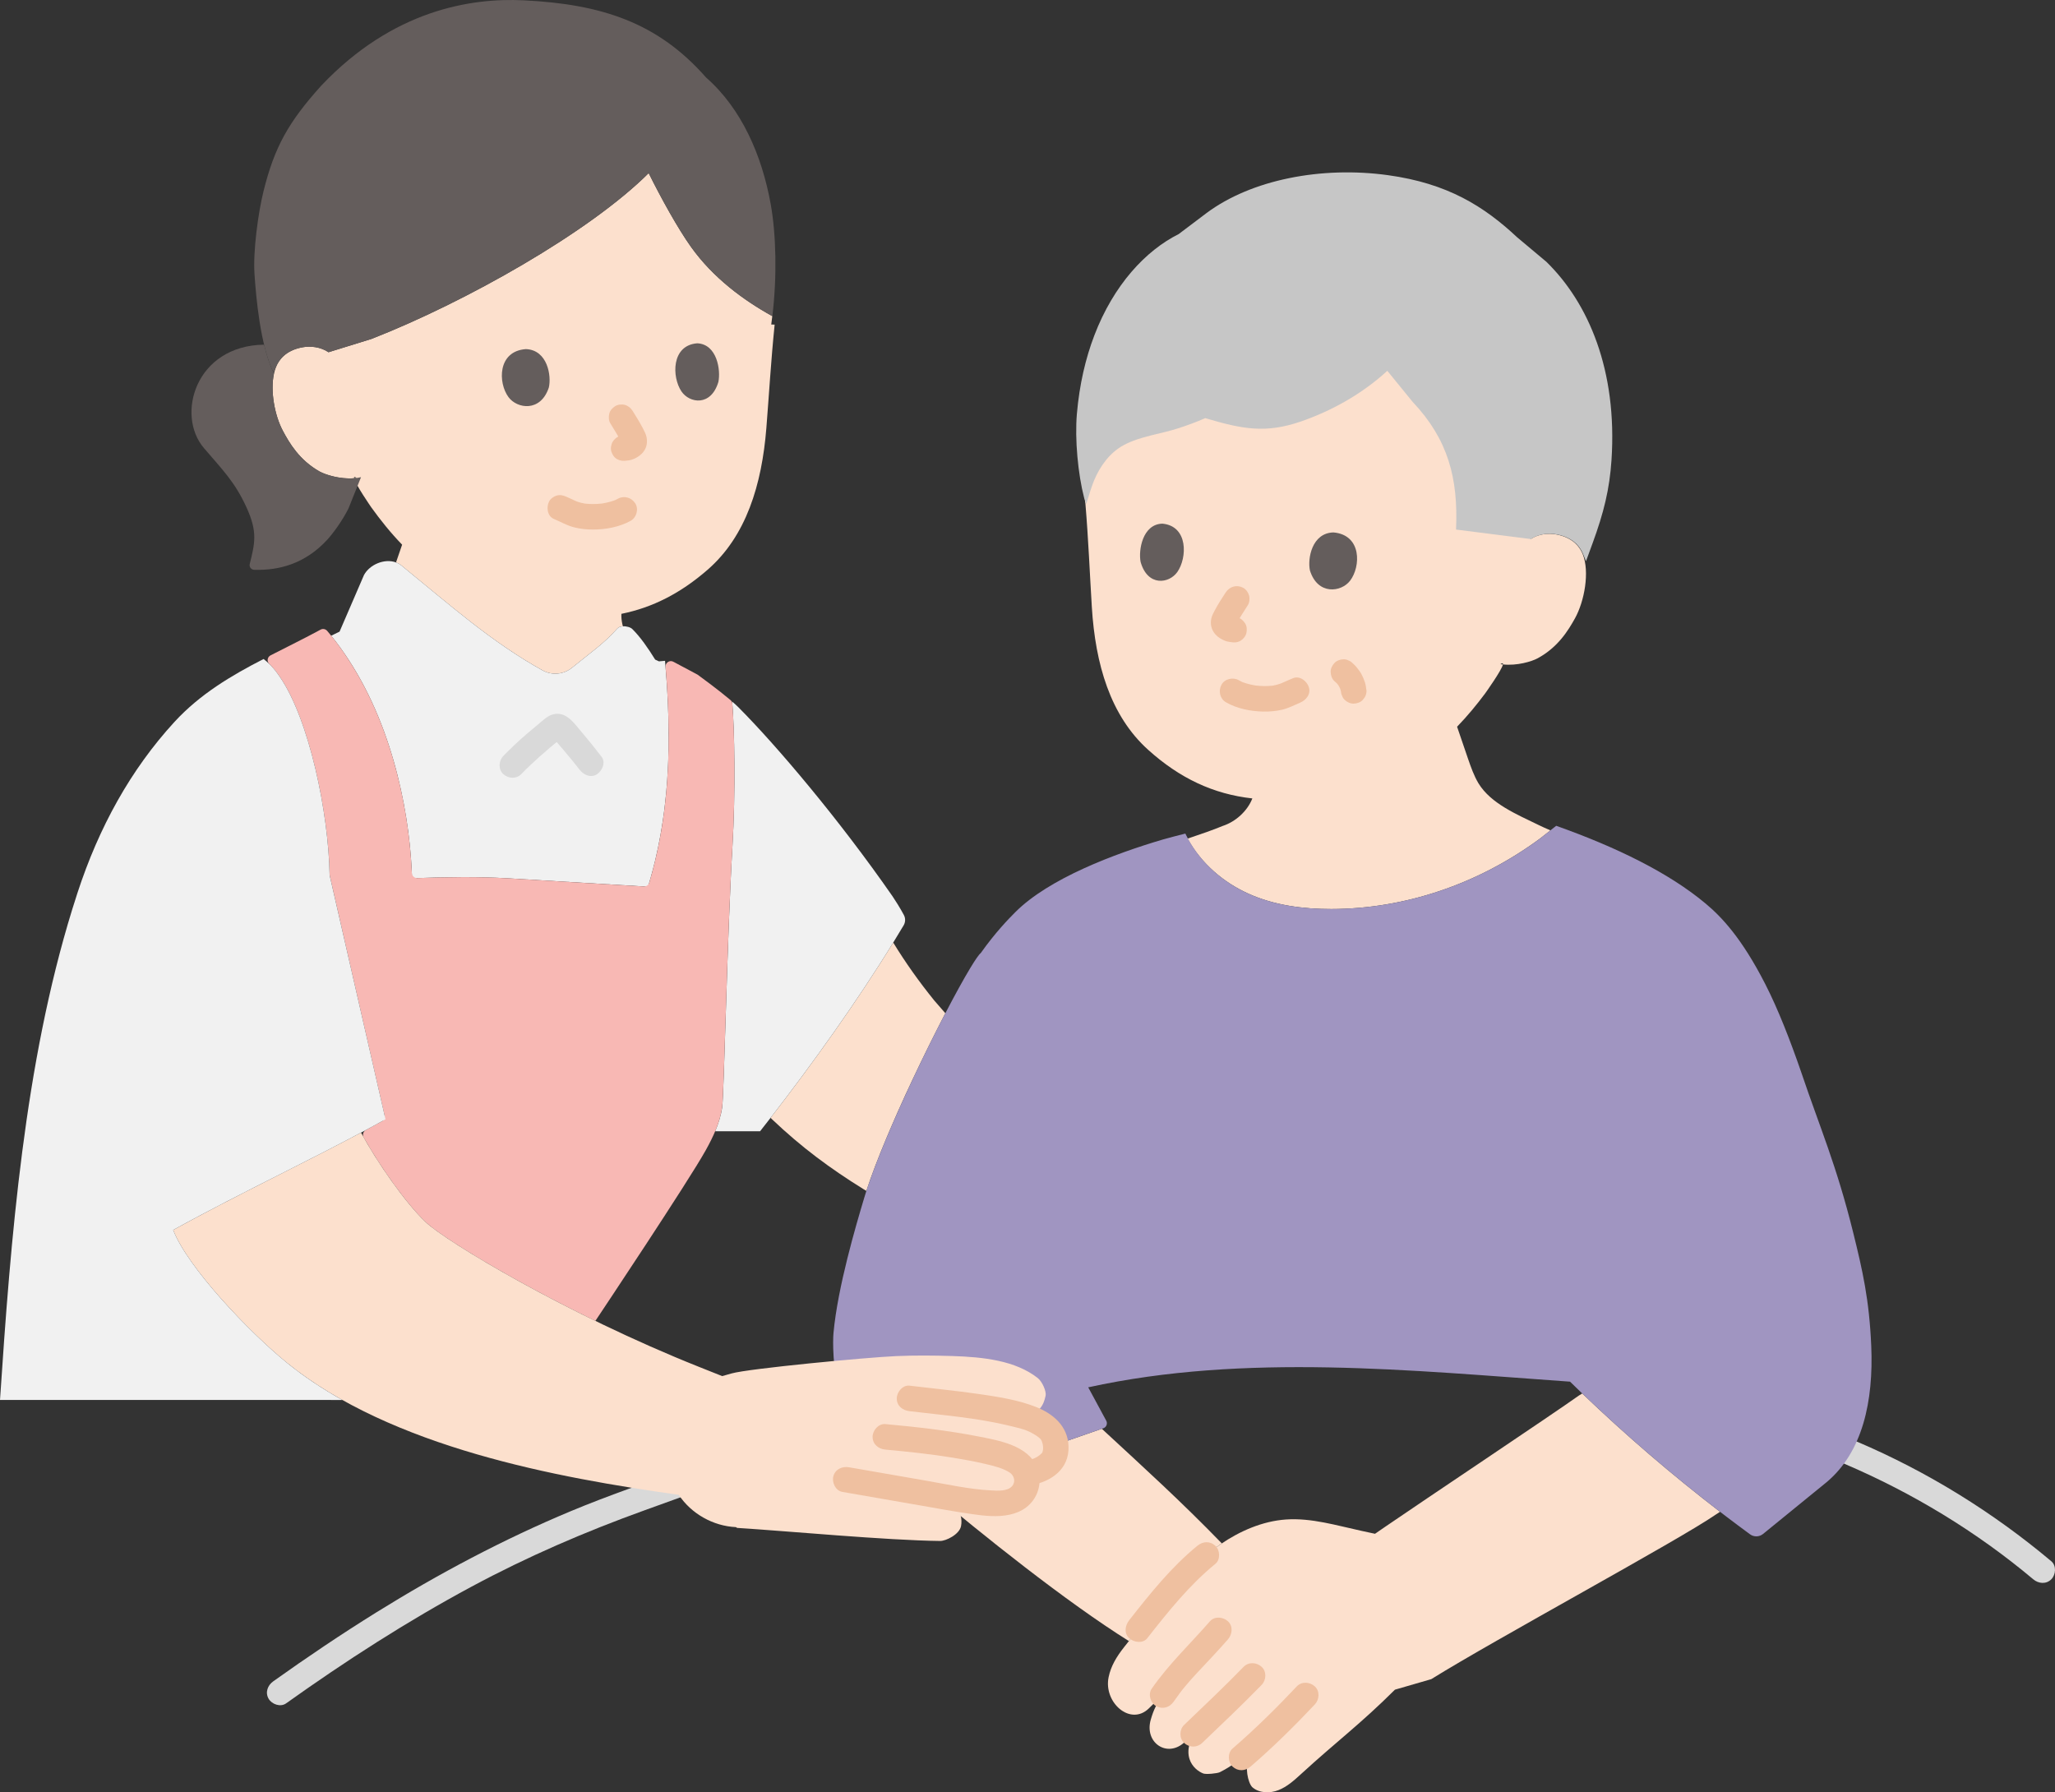 <?xml version="1.0" encoding="UTF-8"?><svg id="b" xmlns="http://www.w3.org/2000/svg" width="386.649" height="337.217" viewBox="0 0 386.649 337.217"><rect x="0" y="0" width="386.649" height="337.217" fill="#333333" stroke="none"/><defs><style>.d{fill:#d9d9d9;}.e{fill:none;}.f{fill:#f8b8b4;}.g{fill:#a095c1;}.h{fill:#fce0cd;}.i{fill:#efc0a0;}.j{fill:#c6c6c6;}.k{fill:#645d5c;}.l{fill:#f1f1f1;}</style></defs><g id="c"><path class="d" d="M347.04,275.413c12.815,5.473,24.844,12.759,35.519,21.725.992.833,2.422.972,3.394,0,.856-.856.997-2.557,0-3.394-10.999-9.239-23.278-16.833-36.49-22.476-1.191-.509-2.572-.355-3.284.861-.59,1.009-.338,2.772.861,3.284h0Z"/><path class="d" d="M53.829,320.483c11.198-7.981,22.779-15.448,34.896-21.962,10.504-5.647,21.348-10.324,32.558-14.368l8.897-3.21c1.219-.44,2.039-1.633,1.676-2.952-.323-1.177-1.727-2.118-2.952-1.676-7.192,2.594-14.448,5.058-21.505,8.003-12.704,5.303-24.875,11.769-36.564,19.03-6.62,4.112-13.084,8.468-19.429,12.991-1.054.751-1.557,2.093-.861,3.284.609,1.042,2.223,1.617,3.284.861h0Z"/><path class="h" d="M177.87,190.64c-.06.11-.12.22-.17.33-.29.55-.58,1.11-.87,1.69-.24.46-.47.92-.71,1.4-.36.71-.72,1.43-1.09,2.17-.24.49-.49.98-.73,1.48-.37.75-.74,1.51-1.11,2.28-.51,1.05-1.01,2.12-1.52,3.19-.14.31-.29.62-.43.93-.59,1.24-1.16,2.48-1.71,3.72-.42.93-.84,1.85-1.23,2.77-.27.61-.53,1.22-.79,1.82-.27.6-.52,1.2-.76,1.79-1.51,3.61-2.81,6.99-3.74,9.85l-.57-.34c-6.25-3.88-11.59-7.82-17.18-13.13l-.28-.27c7.78-10.03,16.36-22.01,23.08-32.98,2.32,3.8,4.91,7.43,7.72,10.9l2.09,2.4Z"/><path class="l" d="M168.06,177.34c-6.72,10.97-15.3,22.95-23.08,32.98-.66.85-1.32,1.7-1.97,2.52h-8.45c.62-1.46,1.1-2.97,1.32-4.53.36-2.58.95-32.63,1.92-48.86.63-10.5.4-22.5-.04-27.45.45.38.85.75,1.17,1.07,7.16,7.18,18.95,21.09,29.01,35.58.415.6,1.483,2.288,2.127,3.512.322.612.304,1.341-.047,1.936-.632,1.071-1.287,2.153-1.96,3.241Z"/><path class="h" d="M145.11,61.06l.64.01c-.68,6.67-1.07,13.34-1.56,19.48-.85,10.65-3.8,20.34-11.06,26.65-5.03,4.38-10.32,7.11-16.21,8.29-.01.26-.01.42-.01.42.01.68.13,1.35.29,1.93-.43.02-.82.14-1.06.42-2.47,2.81-5.1,4.58-8.5,7.36-1.57,1.28-3.76,1.5-5.53.52-9.57-5.3-17.3-12.19-26.56-19.73-.32-.26-.67-.46-1.04-.59.39-1.12.77-2.23,1.15-3.34-2.18-2.25-4.04-4.58-5.8-7.02,0,0-3.05-4.41-3.24-5.48.17-.01.33-.03.49-.05-.4-.27-.53-.22-.49.05-2.61.22-5.36-.64-6.5-1.27-3.81-2.16-5.67-5.35-6.9-7.65-1.53-2.86-2.4-7.47-1.67-10.77.1-.43.22-.84.37-1.22.02-.03.03-.06.04-.09.46-1.1,1.63-3.03,4.95-3.64,1.52-.28,3.39-.08,4.9.93l8.08-2.5c17.68-6.91,41.02-20.09,52.16-31.2,2.3,4.65,5.49,10.42,7.97,13.89,4.13,5.79,9.87,10.03,15.29,13.02-.06.53-.13,1.06-.2,1.58Z"/><path class="l" d="M123.27,124.1c.23.11.47.22.71.33l1.15-.1c.48,5.49.75,10.99.66,16.48l-.03,1.35c-.01.33-.02.65-.03.97-.02.38-.03.77-.05,1.15,0,.09-.01.17-.01.25-.07,1.48-.18,2.95-.31,4.42-.01.1-.02.2-.03.29-.05.59-.11,1.18-.18,1.77-.07.63-.14,1.26-.23,1.9-.14,1.04-.29,2.07-.47,3.11-.11.71-.24,1.42-.38,2.12-.07.4-.15.79-.23,1.18-.12.58-.24,1.16-.38,1.74-.06.32-.14.64-.22.96-.1.44-.21.87-.33,1.31-.15.58-.3,1.17-.47,1.75-.16.58-.33,1.17-.51,1.75-8.8-.53-17.59-1.05-26.39-1.58-6.06-.35-11.89-.22-18.01-.01-.31-10.56-3.02-27.45-11.96-41.14-1-1.54-2.08-3.05-3.26-4.49.52-.25,1.05-.5,1.58-.77l4.6-10.66c1.06-1.96,3.86-3.16,6.02-2.36.37.13.72.33,1.04.59,9.26,7.54,16.99,14.43,26.56,19.73,1.77.98,3.96.76,5.53-.52,3.4-2.78,6.03-4.55,8.5-7.36.24-.28.63-.4,1.06-.42.68-.05,1.46.19,1.79.53,1.52,1.51,2.93,3.55,4.28,5.73Z"/><path class="k" d="M54.773,106.171c-2.189.795-4.521,1.114-6.951,1.034-.561-.019-.97-.541-.835-1.086.973-3.937,1.509-5.999-.588-10.612-2.207-4.856-4.554-7.128-8.033-11.208-5.322-6.242-1.571-19.264,11.32-19.453.485,2.01,1.093,3.898,1.861,5.438-.729,3.304.15,7.916,1.676,10.773,1.225,2.303,3.083,5.49,6.901,7.65,1.324.745,4.864,1.788,7.804,1.068-1.087,2.704-2.366,5.9-2.366,5.9-1.128,2.261-2.892,4.695-4.079,5.971-2.016,2.166-4.274,3.64-6.711,4.524Z"/><path class="k" d="M140.812,25.249c-1.978-4.035-4.595-7.711-7.968-10.672C123.739,4.22,113.174.782,98.53.06c-9.9-.49-24.6,1.8-38.11,16.08-6.2,6.89-8.78,11.57-10.83,19.8-1.03,4.14-1.99,11.33-1.71,15.57.297,4.396,1.065,13.409,3.593,18.624.281-.671.485-1.156.485-1.156.46-1.099,1.628-3.029,4.949-3.635,1.526-.278,3.389-.087,4.899.926l8.081-2.501c17.682-6.914,41.025-20.086,52.164-31.201,2.297,4.655,5.484,10.42,7.966,13.893,4.134,5.784,9.879,10.04,15.302,13.02.907-7.478.704-15.452-.315-21.095-.813-4.502-2.168-9.007-4.193-13.137Z"/><path class="e" d="M75.551,102.791c-.598,1.743-1.196,3.486-1.794,5.228-.547,1.578-1.093,3.176-1.959,4.61-2.341,3.857-7.311,5.899-11.364,7.879-2.217,1.083-5.218,2.217-7.714,3.238"/><path class="i" d="M116.24,93.84c-.177.098-.358.186-.54.275-.295.144.026-.051.135-.056-.091.004-.22.084-.307.115-.459.163-.93.293-1.406.398-.234.052-.469.097-.705.137-.064.011-.471.076-.131.025s-.07.006-.135.013c-.517.055-1.038.084-1.558.085-.48.001-.956-.029-1.434-.07-.331-.028-.006-.035.121.021-.092-.041-.236-.037-.336-.055-.217-.039-.433-.086-.646-.14-.204-.052-.407-.111-.606-.179-.06-.02-.558-.212-.257-.09.272.11-.134-.063-.18-.084-.552-.252-1.095-.52-1.653-.759-.618-.265-1.172-.429-1.849-.242-.557.153-1.16.584-1.434,1.103-.545,1.031-.371,2.756.861,3.284,1.247.534,2.447,1.226,3.765,1.576,1.176.312,2.433.439,3.649.436,2.413-.006,4.939-.474,7.069-1.646,1.101-.606,1.551-2.214.861-3.284-.719-1.116-2.106-1.509-3.284-.861h0Z"/><path class="k" d="M103.261,72.922c.521-2.184-.227-7.083-4.311-7.24-5.36.378-5.261,6.353-3.276,9.037,1.626,2.197,6.033,2.87,7.586-1.797Z"/><path class="k" d="M135.162,71.866c.471-2.189-.228-7.106-3.969-7.275-4.908.364-4.8,6.358-2.974,9.056,1.495,2.209,5.534,2.897,6.943-1.78Z"/><path class="i" d="M114.87,79.706c.389.612.765,1.234,1.133,1.859.395.672.809,1.353,1.124,2.068l-.242-.573c.067.166.119.33.146.508l-.086-.638c.007.084.007.159-.001.243l.086-.638c-.007.052-.02.103-.039.152l.242-.573c-.019.05-.044.096-.075.14l.375-.486c-.126.157-.275.291-.434.414l.486-.375c-.136.097-.275.179-.428.246l.573-.242c-.187.073-.379.118-.577.146l.638-.086c-.361.046-.725.081-1.084.145-.561.099-1.157.629-1.434,1.103-.301.514-.429,1.273-.242,1.849.188.581.548,1.141,1.103,1.434.601.317,1.182.36,1.849.242.053-.009.106-.017.159-.025l-.638.086c.479-.059.975-.079,1.434-.24.703-.246,1.336-.617,1.859-1.157.825-.852,1.062-1.876.862-3.017-.097-.554-.369-1.066-.626-1.562-.612-1.181-1.305-2.324-2.019-3.446-.332-.522-.83-.937-1.434-1.103-.574-.158-1.339-.087-1.849.242-.512.33-.964.822-1.103,1.434-.14.617-.107,1.301.242,1.849h0Z"/><path class="f" d="M64.728,176.49l-2.682-11.728c-.015-.064-.022-.127-.024-.192-.226-11.693-3.838-29.19-9.382-37.244-.618-.903-1.204-1.665-1.991-2.423-.486-.468-.348-1.288.252-1.597,3.151-1.623,6.339-3.168,9.42-4.842.415-.226.925-.128,1.234.23.158.183.313.369.468.555,1.283,1.552,2.468,3.177,3.543,4.851,8.67,13.266,11.485,29.552,11.927,40.153.023.55.483.972,1.032.954,5.76-.188,11.282-.29,17.013.045l25.595,1.529c.466.028.896-.271,1.028-.719,1.532-5.186,2.505-10.406,3.057-15.647.872-8.282.692-16.615.01-24.945-.065-.79.764-1.339,1.463-.966l4.49,2.392c.041.022.074.042.112.069.451.328,3.814,2.779,6.154,4.753.204.172.324.406.346.672.412,5.168.618,16.827.007,27.06-.969,16.226-1.566,46.282-1.926,48.855-.403,2.877-1.673,5.557-3.082,8.098-3.255,5.871-20.251,31.337-20.251,31.337,0,0-.182.272-.523.783-16.317-7.944-29.086-15.897-31.93-18.593-3.606-3.416-8.545-10.398-11.671-15.947-.274-.486-.082-1.101.409-1.365,1.048-.565,2.065-1.12,3.047-1.666.389-.216.582-.662.483-1.095l-7.63-33.366Z"/><path class="e" d="M132.107,127.736c20.772,9.837,29.531,23.435,30.838,47.436,1.158,21.263-1.337,44.166-3.72,66.223"/><path class="e" d="M65.573,124.104c8.59,6.329,19.318,10.288,29.679,11.229,12.879,1.161,21.908-2.285,29.41-11.73"/><path class="e" d="M62.029,119.254c1.576-.696,2.639-1.307,3.409-1.759,1.601-.929,2.969-2.432,3.543-3.824,1.784-4.362,2.639-7.111,3.543-10.887"/><path class="e" d="M116.914,115.913c.024,1.652.699,3.259.916,3.665,1.556,2.609,3.725,3.757,6.152,4.847"/><path class="d" d="M113.184,142.384c-1.221-1.592-2.474-3.155-3.775-4.683-1.359-1.596-2.859-3.901-5.301-3.31-1.144.277-2.049,1.238-2.936,1.964-.719.588-1.433,1.183-2.136,1.79-1.509,1.303-2.958,2.668-4.344,4.101-.874.903-.966,2.507,0,3.394.945.868,2.462.964,3.394,0,2.281-2.358,4.758-4.474,7.292-6.551l.207-.167-.077.056c-.492.222-.925.191-1.299-.094-.293-.197-.36-.227-.201-.09.175.267.47.508.681.753.494.574.988,1.148,1.479,1.726.968,1.14,2.072,2.488,2.873,3.533.761.993,2.1,1.624,3.284.861.981-.632,1.678-2.218.861-3.284h0Z"/><path class="h" d="M297.8,104.29c1.32,3.31.32,8.82-1.47,12.05-1.27,2.28-3.18,5.43-7.03,7.52-1.15.62-3.91,1.43-6.52,1.15.05-.26-.08-.31-.48-.05.16.02.32.05.48.05-.2,1.05-3.33,5.43-3.33,5.43-1.63,2.19-3.35,4.27-5.3,6.29.68,2.01,1.37,4.02,2.06,6.03.55,1.58,1.1,3.17,1.96,4.61,2.34,3.85,7.31,5.89,11.36,7.87.67.33,1.41.66,2.19.99l-2.01,1.57c-11.61,8.56-25.4,13.21-39.22,13.23-5.3,0-10.67-.67-15.6-2.89-4.6-2.07-8.82-5.58-11.45-10.36,2.48-.83,4.89-1.66,6.6-2.38,2.44-.79,4.67-2.81,5.59-5.18-7.35-.81-13.68-3.81-19.61-9.15-7.14-6.43-9.93-16.17-10.59-26.83-.38-6.14-.65-12.81-1.21-19.49,0,0-5.44-29.28,29.27-29.28,57.83,0,54.52,35.94,54.52,35.94,1.53-.99,3.39-1.14,4.91-.84,3.31.66,4.44,2.61,4.88,3.72Z"/><path class="h" d="M223.807,330.957c-.297-.922-.311-2.073.208-3.461,0,0,.237-.633.473-1.266l-1.541,1.486c-3.271,3.153-7.697.194-6.431-4.169.554-1.909,1.05-2.922,2.511-4.992-.899.926-1.841,1.865-2.857,2.863-3.478,3.414-8.568-1.101-7.585-5.862.42-2.057,1.472-3.833,2.939-5.685,5.477-6.865,10.768-14.306,18.111-19.323,3.634-2.483,7.895-4.355,12.329-4.662,4.783-.331,9.538,1.133,14.162,2.131l2.582.558c1.055-.725,2.109-1.45,2.109-1.45,6.636-4.562,31.375-21.078,36.212-24.533l.669-.416c8.227,7.886,16.887,15.321,25.925,22.263-.542.354-.867.567-.867.567-6.919,4.789-41.444,23.437-53.462,30.919l-6.834,1.98c-6.496,6.472-10.943,9.71-17.702,15.906-1.282,1.175-2.608,2.371-4.229,3.001s-3.625.582-4.925-.573c-.806-.84-1.458-3.787-.599-5.848,0,0,.304-.728.608-1.457l-.247.211c-2.282,1.945-3.169,2.931-5.845,4.283-.494.25-2.606.446-3.123.248-.905-.346-2.114-1.239-2.592-2.721Z"/><path class="h" d="M198.423,271.905c-7.31,2.538-16.992,5.9-23.776,8.255,9.876,8.349,25.97,21.242,37.756,28.605,5.17-6.548,10.283-13.469,17.233-18.217.082-.056.165-.112.247-.168-7.853-8.076-14.288-13.892-22.574-21.56l-8.887,3.086Z"/><path class="j" d="M205.9,63.105c-1.645,4.298-2.806,9.223-3.283,14.752-.415,4.81.212,11.351,1.358,15.8,0,0,.16.467.402,1.173.5-1.672,1.074-3.489,1.482-4.46,1.139-2.714,2.982-5.234,5.575-6.627,3.155-1.695,7.031-2.09,10.43-3.218,1.511-.502,3.257-1.118,4.903-1.855,6.984,2.078,11.386,2.917,18.038.617,5.522-1.909,11.359-5.048,16.22-9.52l4.758,5.839c6.69,7.077,8.599,14.391,8.172,24.028l14.08,1.787c1.524-.997,3.392-1.165,4.916-.868,3.318.647,4.463,2.594,4.91,3.7l.544,1.343c.626-1.709,1.251-3.418,1.251-3.418,2.081-5.684,3.18-10.109,3.546-15.594,1.127-16.91-4.34-29.604-12.247-37.323l-5.486-4.599c-6.3-5.888-13.118-10.155-24.314-11.703-12.473-1.724-25.691.821-34.156,7.134l-5.233,3.951c-6.204,3.098-12.224,9.538-15.868,19.062Z"/><path class="i" d="M230.673,132.134c2.082,1.194,4.572,1.683,6.95,1.745,1.196.031,2.419-.08,3.587-.344.592-.134,1.149-.348,1.707-.584.353-.149.703-.301,1.053-.458.131-.059.261-.118.391-.176.041-.018.694-.29.219-.097,1.158-.472,2.108-1.618,1.676-2.952-.362-1.118-1.707-2.184-2.952-1.676-.689.281-1.367.585-2.047.887-.045.02-.454.189-.188.084.264-.104-.13.046-.177.063-.212.078-.428.146-.646.204-.236.063-.475.116-.716.159-.104.019-.234.018-.333.054.135-.049.452-.049.125-.023-.506.041-1.009.069-1.517.062-.491-.007-.975-.056-1.464-.092-.348-.025.436.072.093.015-.12-.02-.24-.037-.36-.058-.266-.046-.531-.099-.794-.16-.449-.104-.893-.231-1.328-.386-.085-.03-.536-.139-.172-.057.31.07.013.006-.079-.039-.205-.101-.407-.203-.606-.317-1.09-.625-2.675-.291-3.284.861-.604,1.142-.303,2.617.861,3.284h0Z"/><path class="k" d="M246.466,107.335c-.482-2.192.35-7.074,4.434-7.16,5.35.472,5.147,6.441,3.116,9.088-1.663,2.168-6.079,2.763-7.55-1.928Z"/><path class="k" d="M214.605,105.723c-.432-2.196.352-7.097,4.093-7.201,4.898.449,4.686,6.437,2.814,9.101-1.533,2.181-5.581,2.798-6.907-1.9Z"/><path class="i" d="M230.624,111.454c-.726,1.099-1.444,2.218-2.063,3.381-.254.477-.527.967-.644,1.498-.247,1.123-.001,2.152.759,3.02.51.582,1.152.945,1.858,1.226.458.182.958.209,1.443.273l-.638-.086c.072.01.143.021.214.035.64.125,1.271.096,1.849-.242.498-.291.973-.862,1.103-1.434.14-.614.11-1.304-.242-1.849-.324-.503-.826-.984-1.434-1.103-.319-.062-.643-.093-.965-.136l.638.086c-.239-.033-.468-.08-.692-.173l.573.242c-.152-.07-.289-.154-.423-.253l.486.375c-.156-.126-.303-.263-.426-.421l.375.486c-.03-.044-.054-.091-.072-.141l.242.573c-.018-.049-.03-.1-.036-.152l.086.638c-.006-.084-.005-.159.003-.243l-.086.638c.024-.147.066-.283.119-.421l-.242.573c.31-.729.761-1.419,1.173-2.094.385-.631.779-1.257,1.187-1.874.332-.503.398-1.281.242-1.849-.153-.557-.584-1.16-1.103-1.434-1.203-.636-2.543-.259-3.284.861h0Z"/><path class="i" d="M251.069,128.143c.316.263.599.559.851.884l-.375-.486c.282.373.516.775.701,1.204l-.242-.573c.188.448.318.915.385,1.396l-.086-.638.007.055c-.012.33.056.639.207.925.097.298.262.555.496.772.416.416,1.099.73,1.697.703.621-.028,1.264-.232,1.697-.703l.375-.486c.217-.374.326-.778.328-1.211-.071-.55-.133-1.09-.302-1.619-.168-.523-.386-1.039-.648-1.523-.258-.476-.594-.902-.932-1.322-.228-.283-.485-.541-.764-.774-.217-.234-.475-.399-.772-.496-.286-.15-.594-.219-.925-.207-.589,0-1.292.261-1.697.703-.42.457-.732,1.058-.703,1.697.027.602.22,1.295.703,1.697h0Z"/><path class="g" d="M182.573,182.105c-4.945,8.182-16.368,31.276-19.953,43.209-1.606,5.348-4.998,16.842-5.795,25.444-.308,3.322-.008,18.452,9.643,32.242l41.122-14.278c.588-.204.846-.886.545-1.431-1.062-1.927-2.177-4.075-3.386-6.269,29.496-6.479,60.953-3.157,90.655-1.067,10.589,10.357,21.915,19.96,33.862,28.716.736.539,1.741.515,2.449-.062,3.4-2.77,11.973-9.752,11.973-9.752,6.741-5.658,8.841-15.184,8.385-25.666-.373-8.627-1.618-14.117-3.404-21.323-3.161-12.75-6.31-19.861-9.719-29.989-2.105-6.107-4.405-12.021-6.832-16.761-4.424-8.642-8.198-12.595-11.179-15.093-6.989-5.858-16.903-10.662-28.14-14.653l-.921.726-2.162,1.704c-11.616,8.555-25.401,13.209-39.229,13.229-5.294,0-10.668-.672-15.593-2.889-4.897-2.204-9.36-6.043-11.872-11.309-1.244.316-3.304.845-4.172,1.1-9.092,2.674-21.466,7.32-27.825,13.69-1.238,1.241-3.757,3.823-6.448,7.623-.377.315-1.076,1.324-2.002,2.857Z"/><path class="i" d="M226.188,327.929c3.767-3.607,7.557-7.186,11.193-10.926.876-.901.964-2.509,0-3.394-.947-.869-2.459-.962-3.394,0-3.636,3.74-7.426,7.319-11.193,10.926-.909.87-.941,2.53,0,3.394.975.895,2.425.928,3.394,0h0Z"/><path class="i" d="M227.647,305.043c-3.681,4.227-7.754,8.06-10.96,12.685-.717,1.035-.225,2.71.861,3.284,1.224.647,2.518.243,3.284-.861.401-.578.81-1.15,1.233-1.712.044-.059.403-.525.171-.227-.227.29.068-.086.116-.146.197-.249.396-.496.599-.74.736-.891,1.51-1.749,2.298-2.594,1.946-2.086,3.919-4.142,5.793-6.294.824-.946,1-2.476,0-3.394-.904-.83-2.514-1.011-3.394,0h0Z"/><path class="i" d="M225.278,290.839c-4.925,4.024-8.904,9.014-12.813,13.991-.774.985-1.033,2.446,0,3.394.864.793,2.566,1.054,3.394,0,3.909-4.978,7.889-9.968,12.813-13.991.976-.798.89-2.577,0-3.394-1.037-.952-2.353-.851-3.394,0h0Z"/><path class="i" d="M243.992,317.289c-3.844,4.079-7.844,8.031-12.089,11.691-.954.823-.907,2.562,0,3.394,1.016.933,2.376.877,3.394,0,4.245-3.66,8.245-7.613,12.089-11.691.862-.914.974-2.5,0-3.394-.935-.858-2.474-.976-3.394,0h0Z"/><path class="h" d="M193.158,266.405c2.368-.642,3.189-1.902,3.579-3.83.154-.759-.594-2.605-1.502-3.315-4.188-3.276-10.178-3.945-16.063-4.129-3.506-.109-7.017-.138-10.522.012-5.586.239-27.759,2.346-30.998,3.263,0,0-.886.251-1.773.502-2.169-.863-4.338-1.727-4.338-1.727-24.864-9.897-47.542-23.544-51.452-27.252-3.8-3.6-9.08-11.16-12.16-16.83-10.594,5.646-24.069,12.094-35.346,18.315,2.719,7.058,14.317,19.233,21.398,24.981,19.663,15.962,50.941,21.654,73.724,24.849,2.362,3.569,6.49,5.887,10.764,6.08l.211.144c9.409.587,28.139,2.35,38.203,2.46,1.103.012,3.645-1.23,3.94-2.81.48-2.569-1.385-4.461-2.351-4.961,0,0-.6-.311-1.201-.622l1.106.192c2.635.458,5.276.917,7.945,1.081,2.009.123,4.244-.005,5.686-1.409.876-.854,1.328-2.123,1.193-3.339-.035-.319-.111-.632-.221-.93,2.44-.052,4.248-1.476,4.936-2.253,1.203-1.358.842-4.756-.545-5.925s-2.624-1.87-4.369-2.367"/><path class="i" d="M158.477,280.694c5.057.879,10.113,1.758,15.17,2.636,2.527.439,5.051.908,7.586,1.292,2.287.346,4.687.757,7.009.596,2.352-.163,4.638-.918,6.089-2.877,1.339-1.807,1.654-4.186.793-6.269-1.704-4.118-7.146-5.045-11.019-5.806-5.787-1.137-11.658-1.793-17.527-2.329-1.293-.118-2.4,1.188-2.4,2.4,0,1.396,1.104,2.282,2.4,2.4,4.22.386,8.436.826,12.619,1.507,2.101.342,4.206.718,6.278,1.21,1.462.348,3.199.757,4.482,1.589.871.565,1.196,1.754.453,2.584-.881.985-2.733.848-3.897.789-4.135-.209-8.242-1.134-12.313-1.842l-14.448-2.511c-1.276-.222-2.586.341-2.952,1.676-.318,1.156.392,2.729,1.676,2.952h0Z"/><path class="i" d="M171.127,265.507c6.302.761,12.657,1.243,18.839,2.757,1.393.341,2.876.634,4.144,1.327.542.296,1.109.636,1.566,1.059.183.169.319.388.435.79.141.487.192.922.117,1.46.022-.16-.129.451-.136.469.041-.101.262-.351-.004-.045-.599.689-1.655,1.258-2.653,1.381-1.286.159-2.4.989-2.4,2.4,0,1.173,1.105,2.561,2.4,2.4,3.685-.457,7.323-2.566,7.593-6.605s-2.397-6.67-5.901-8.104c-3.483-1.425-7.449-2.009-11.155-2.545-4.269-.616-8.564-1.026-12.845-1.544-1.289-.156-2.4,1.215-2.4,2.4,0,1.427,1.107,2.244,2.4,2.4h0Z"/><path class="l" d="M13.591,171.093c.325-1.052.657-2.1.999-3.144,4.01-12.26,9.96-23.11,18.24-32.13,4.81-5.23,10.7-8.72,16.76-11.83.39.3.74.6,1.05.91.1.09.2.19.29.29.66.67,1.17,1.35,1.71,2.14,5.56,8.07,9.18,25.64,9.38,37.34l10.51,45.92c-.69.39-1.41.78-2.14,1.18-.8.44-1.62.88-2.46,1.33-2.36,1.26-4.87,2.56-7.46,3.89-.68.35-1.37.7-2.07,1.05-.9.46-1.81.92-2.73,1.39-.5.26-1.01.51-1.52.77-2.06,1.04-4.14,2.1-6.23,3.16-3.43,1.74-6.86,3.51-10.18,5.27-1.753.935-3.478,1.861-5.156,2.786,2.72,7.058,14.317,19.232,21.398,24.981,3.2,2.598,6.707,4.923,10.435,7.01-1.851-.007-3.058-.007-3.058-.007H0c2.037-30.598,4.576-63.079,13.591-92.306Z"/></g></svg>